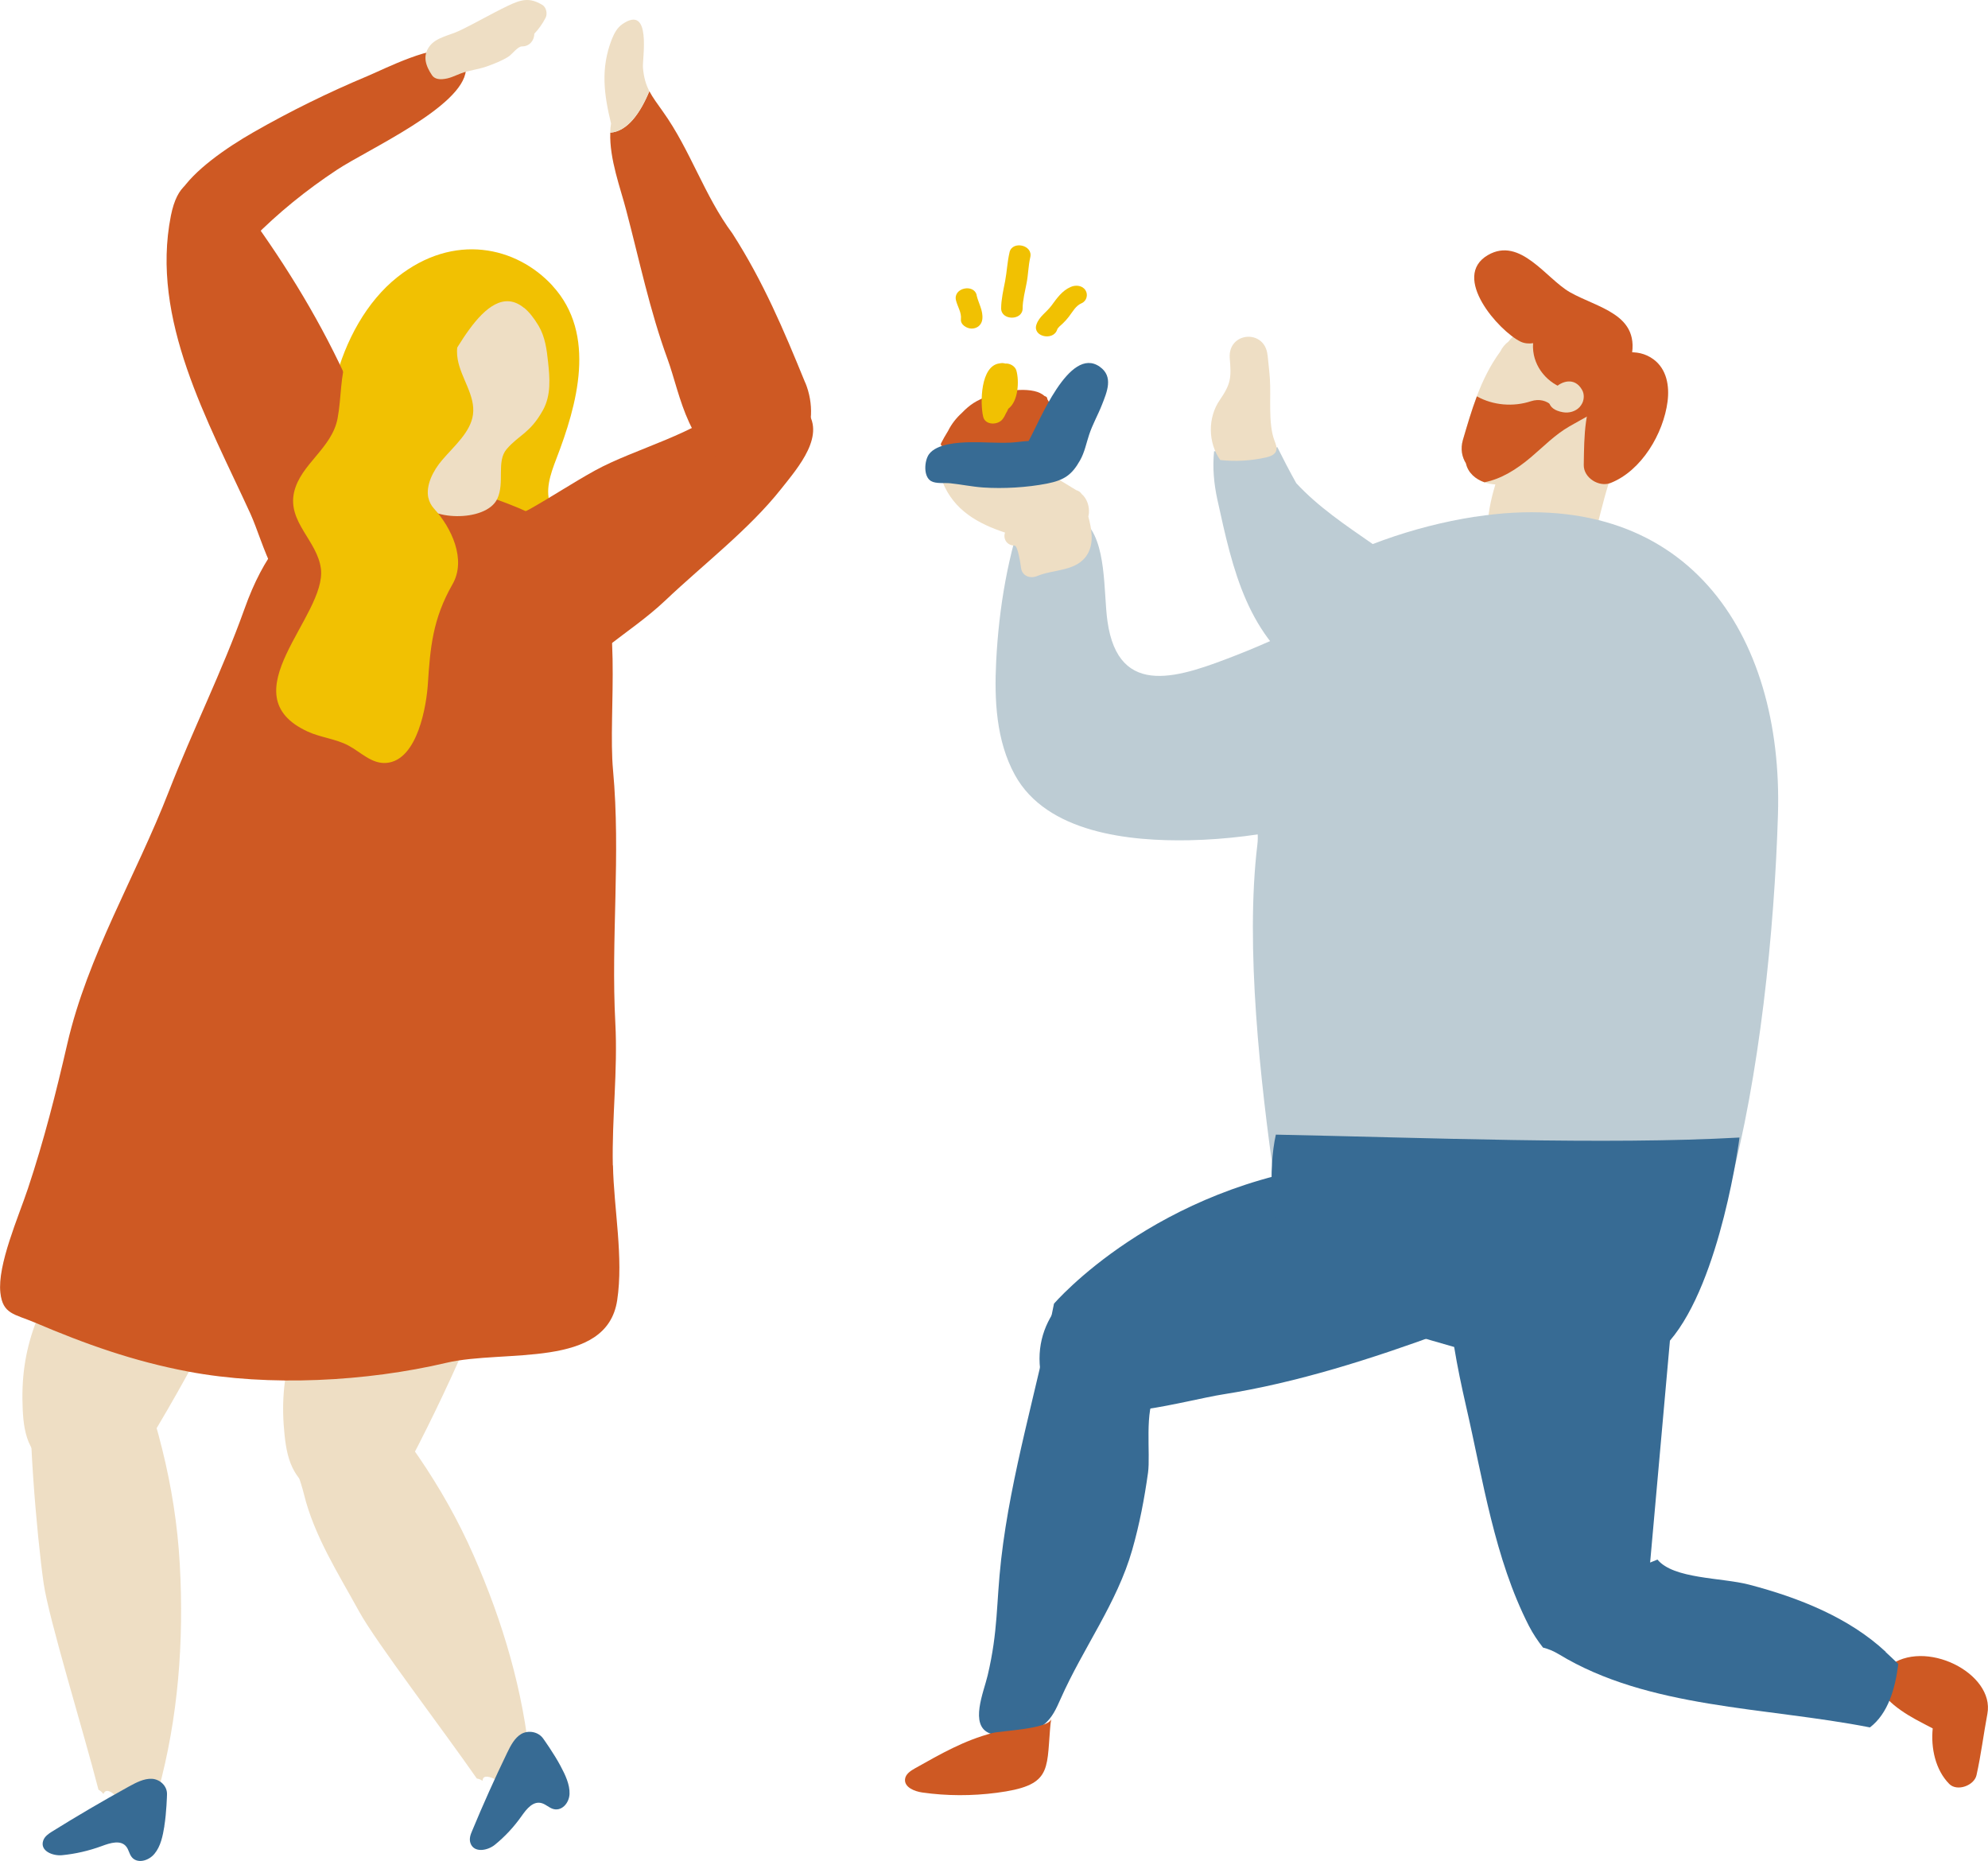 <?xml version="1.0" encoding="UTF-8"?>
<svg id="_レイヤー_2" data-name="レイヤー 2" xmlns="http://www.w3.org/2000/svg" viewBox="0 0 260.01 243.37">
  <defs>
    <style>
      .cls-1 {
        fill: #a94f7a;
      }

      .cls-2 {
        fill: #f1c102;
      }

      .cls-3 {
        fill: #ce5923;
      }

      .cls-4 {
        fill: #eedec4;
      }

      .cls-5 {
        fill: #376b94;
      }

      .cls-6 {
        fill: #bdccd4;
      }
    </style>
  </defs>
  <g id="_レイヤー_1-2" data-name="レイヤー 1">
    <g>
      <path class="cls-6" d="M217.66,82.79c-.04-1.89-.16-3.87-1.15-5.48-1.43-2.31-4.29-3.26-6.94-3.85-7.11-1.57-14.52-1.83-21.73-.76-.78.12-1.57.24-2.35.3-1.36-.2-2.8-.47-4.2-.76-.62-.33-1.21-.71-1.78-1.11-3.52-2.44-7.11-4.85-9.97-7.94-.88-1.56-1.71-3.18-2.48-4.72l-.56.23c-.75-2.45-1.48-7.27-3.77-7.11-2.03.14-2.98,4-3.38,7.47-.18-.05-.37-.07-.56-.05-.22,2.16-.02,4.26.43,6.33,2.04,9.29,3.9,17.97,12.39,23.6,5.5,3.65,12.01,5.41,18.47,6.76,7.21,1.5,18.34,4.77,24.48-1.34,2.91-2.9,3.2-7.47,3.1-11.58Z"/>
      <path class="cls-4" d="M165.78,46.44c-.35-3.47-5.23-3.05-4.94.43.21,2.5.17,3.3-1.31,5.45-1.58,2.29-1.55,5.57.07,7.84,1.99.22,4.02.1,5.98-.34.52-.12,1.11-.32,1.31-.81.19-.46-.05-.97-.22-1.44-.82-2.21-.42-5.62-.58-8.01-.07-1.04-.2-2.08-.3-3.12Z"/>
      <path class="cls-4" d="M211.13,57.35c-3.51,3.92-9.44,4.91-14.34,5.92-.82.17-1.78.1-2.65-.2-1.15-.4-2.14-1.22-2.42-2.48-.52-.84-.73-1.88-.4-3.04.57-1.94,1.13-3.86,1.83-5.72.78-2.07,1.74-4.04,3.06-5.84.27-.56.65-1,1.08-1.32.11-.13.21-.27.33-.4,2.28-2.43,5.46-1.23,6.77.99,1.05.07,2.14.36,3.25.99,1.17.66,1.87,1.74,2.06,2.92.1.49.1.98.03,1.48.73.32,1.32.84,1.74,1.46,1.03,1.49,1.06,3.62-.36,5.22Z"/>
      <path class="cls-4" d="M205.33,55.06c-.55.06-1.1.22-1.59.53-1.05-.04-2.13.3-2.97,1.1-1.57.02-3.17.91-3.85,2.79-1.06,2.92-2.94,7.75-2.11,11.2-.31,1.87,1.27,3.48,2.99,3.91.56.37,1.2.57,1.86.61.1.08.2.14.31.21,1.58,2.62,6.16,2.36,7.34-1.06,1.63-4.73,2.31-9.82,4.29-14.42,1.84-4.28-3.3-8.04-6.27-4.87Z"/>
      <path class="cls-3" d="M211.12,41.1c-1.69-1.14-3.96-1.85-5.78-2.88-3.12-1.77-6.51-7.32-10.74-4.86-4.87,2.84,1.44,9.92,4.26,11.31.49.24,1.08.3,1.66.21-.01.19-.03.38-.02.58.08,2.57,1.94,4.74,4.37,5.44,1.21.35,2.55.32,3.8-.02,2.12-.12,3.99-1.45,4.58-3.68.83-3.15-.31-4.88-2.13-6.1Z"/>
      <path class="cls-3" d="M218.1,52.51c.26-2.03-.1-4.23-1.84-5.52-2.14-1.57-4.89-.96-6.83.59-.82.65-.79,1.76-.27,2.53-1.96,3.11-1.96,6.73-2.02,10.7-.03,1.68,2,2.94,3.51,2.35,4.05-1.6,6.91-6.46,7.45-10.65Z"/>
      <path class="cls-3" d="M211.49,52.12c-.13.15-.29.29-.48.41-1.89,1.12-3.83,2.13-5.73,3.22-1.93,1.11-3.34,2.6-5.03,4.03-1.95,1.65-3.93,2.86-6.1,3.29-1.15-.4-2.14-1.22-2.42-2.48-.52-.84-.73-1.88-.4-3.04.57-1.94,1.13-3.86,1.83-5.72,2.12,1.19,4.77,1.4,7.07.64,1.09-.35,2.04-.07,2.7.53,2.08-1.39,4.18-2.61,6.49-3.7.1-.05.2-.08.29-.12,1.74-.54,2.9,1.68,1.77,2.94Z"/>
      <path class="cls-6" d="M192.93,67.57c-8.34,1.29-16.05,4.2-22.77,8.01.4,1.25.44,2.68-.06,4.24-2.9,9.05-4.77,18.35-5.88,27.77.26.84.36,1.8.23,2.87-1.61,13.32.41,31.17,2.28,44.25,3.56-.45,9.93-1.44,13.51-1.27,7.84.37,15.53,1.03,23.32,1.98,6.88.84,13.7.36,20.48,1.1.71-.33,1.42-.68,2.12-1.05,3.95-14.62,5.92-33.65,6.38-48.96.71-23.62-11.94-43.22-39.61-38.93Z"/>
      <path class="cls-4" d="M206.96,52.69c.24-.53.25-1.17-.03-1.68-1.9-3.47-7.09,2.1-2.51,2.9.79.14,1.65-.1,2.19-.69.14-.16.26-.34.35-.53Z"/>
      <path class="cls-6" d="M192.38,76.31c-1.96-.57-4.21-.64-6.55-.12-8.47,1.86-16.01,6.33-24.03,9.45-7.33,2.85-15.52,5.93-16.96-4.43-.53-3.82-.06-10.4-3-13.01-.58-.51-7.27-3.01-7.63-2.36-2.38,6.63-3.56,13.58-3.92,20.62-.26,5.08,0,10.41,2.44,14.87,4.17,7.61,15.03,8.71,22.83,8.55,9.65-.2,19.53-2.49,28.38-6.33,6.49-2.81,13.4-9.71,14.59-16.91.9-5.44-1.93-9.09-6.16-10.33Z"/>
      <path class="cls-4" d="M142.34,67.59c.03-.15.06-.31.08-.47.07-.93-.25-1.92-.95-2.52-.16-.25-.41-.42-.71-.5-1.86-1.13-5.89-3.71-7.31-3.61-.08.52-.03,1.03.14,1.53-2.8-.34-5.6-.67-8.4-1.01-.09-.01-.18-.02-.27-.03-.68-.05-1.44.02-1.75.6-.23.44-.09.97.1,1.43,1.48,3.73,4.66,5.48,8.18,6.64-.27.72.15,1.68,1.25,1.7.43,0,.79,2.5.84,2.91.14,1.06,1.17,1.46,2.11,1.07,2.17-.92,5.27-.56,6.61-2.91.82-1.45.53-3.18.09-4.84Z"/>
      <path class="cls-3" d="M250.58,224.87c.77.43,1.53.81,2.2,1.16-.26,2.56.35,5.43,2.16,7.26,1.03,1.04,3.28.21,3.57-1.16.59-2.64.92-5.35,1.42-8.01,1-5.31-8.25-9.97-12.98-6.16-1.33,1.07-1.14,3.12-.06,4.25.99,1.04,2.35,1.92,3.68,2.66Z"/>
      <path class="cls-5" d="M147.16,171.05c-2.96-.99-6.13-1.03-9.31-.56-2.2,11.13-5.63,22.21-6.91,33.44-.66,5.84-.38,9.29-1.76,15.15-.52,2.21-2.41,6.53.25,7.59,1.87.74,5.42.17,7.05-1.11,1.16-.9,1.69-2.18,2.23-3.38,2.96-6.69,7.38-12.52,9.37-19.49.96-3.35,1.6-6.73,2.07-10.1.34-2.42-.51-8.27,1.03-10.33,1.28-1.71,2.47-3.62,3.56-5.62-1.99-2.45-4.41-4.54-7.57-5.59Z"/>
      <path class="cls-1" d="M132.59,224.7l2.31-.32c.31-.04-2.66.37-2.31.32Z"/>
      <path class="cls-3" d="M129.8,226.63c-3.74.99-6.7,2.7-10.11,4.61-.59.33-1.25.76-1.32,1.43-.11,1.05,1.21,1.59,2.25,1.74,3.22.46,6.51.46,9.73.04,7.08-.92,6.54-2.79,6.99-8.38.03-.42.08-.85.15-1.27-.33,1.31-6.57,1.54-7.68,1.83Z"/>
      <path class="cls-5" d="M204.42,164.34s-4.68-14.96-28.99-12.16c-24.31,2.81-37.58,18.31-37.58,18.31l.49.35c-1.96,2.58-2.93,5.74-2.06,9.62.35,1.57,1.28,2.63,2.59,3.3,5.19,2.68,16.35-.67,21.07-1.41,9.68-1.52,19.49-4.66,28.97-8.14,4.68-2.11,10.27-5.23,11.87-8.86l3.64-1Z"/>
      <g>
        <path class="cls-3" d="M136.98,52.19c0-.14-.07-.29-.23-.35-.04-.02-.09-.03-.13-.05-.33-.29-.77-.52-1.36-.65-2.28-.51-6.02.34-7.92,1.56-.55.35-1.06.8-1.53,1.29-.75.68-1.37,1.47-1.81,2.36-.34.54-.64,1.08-.91,1.6-.13.25.08.42.34.45.22,3.3,8.35,1.82,10.51,1.28,2.64-.66,3.07-2.05,3.45-4.49.17-1.1.14-2.2-.41-2.99ZM136.43,55.69c-.03-.56-.04-1.14,0-1.68.1.53.09,1.11,0,1.68Z"/>
        <path class="cls-5" d="M143.84,47.96c-4.01-2.83-7.97,7.38-9.31,9.71-.77.03-1.52.17-2.33.21-1.76.08-3.53-.08-5.3-.05-1.61.03-4.38.2-5.39,1.56-.61.83-.78,2.91.26,3.52.65.38,1.79.21,2.53.29,1.42.15,2.85.45,4.28.55,2.68.18,5.74,0,8.36-.51,2.26-.45,3.25-1.14,4.32-3.04.6-1.06.81-2.22,1.19-3.36.45-1.36,1.16-2.59,1.68-3.92.64-1.64,1.54-3.67-.28-4.95Z"/>
        <path class="cls-2" d="M131.88,53.47s.01-.02.01-.03c1.3-.97,1.43-3.63,1.04-4.99-.16-.55-.8-.92-1.35-.91-.03,0-.06.01-.09.01-.23-.08-.49-.09-.74-.03-2.53.28-2.58,5.2-2.16,6.98.27,1.15,1.97,1.11,2.56.29.18-.24.31-.49.42-.74.11-.17.2-.35.28-.54,0-.02.02-.03.02-.05Z"/>
        <path class="cls-2" d="M127.74,38.6c-.36-1.53-3.09-.97-2.71.66.2.84.75,1.6.65,2.48-.08.73.78,1.23,1.4,1.23.75,0,1.32-.5,1.4-1.23.12-1.15-.5-2.06-.75-3.13Z"/>
        <path class="cls-2" d="M132.04,32.99c-.3,1.27-.34,2.5-.58,3.77-.22,1.14-.52,2.41-.52,3.57,0,1.61,2.81,1.62,2.81,0,0-1.03.32-2.29.52-3.32.22-1.13.22-2.24.48-3.37.38-1.62-2.35-2.19-2.71-.66Z"/>
        <path class="cls-2" d="M141.97,37.96c-.41-.65-1.28-.72-1.92-.44-1.15.49-1.82,1.49-2.54,2.46-.64.86-1.61,1.42-1.96,2.48-.52,1.58,2.21,2.16,2.71.66.1-.3.46-.55.69-.77.31-.29.59-.6.85-.94.5-.65.89-1.43,1.67-1.76.65-.28.87-1.11.5-1.69Z"/>
      </g>
      <path class="cls-5" d="M246.64,216.02c-4.8-4.47-11.33-7.08-17.87-8.79-3.58-.94-9.89-.72-11.99-3.28l-.96.39,2.59-29.02c6.7-7.82,9.1-26.56,9.1-26.56-17.59.98-41.25.01-60.64-.38-1,4.4-.76,12.49,1.46,14.51,1.62,1.47-1.31,3.9-2.78,5.06.94.94,2.22,1.57,3.95,1.78,4.54,2.09,9.62,3.05,14.48,4.58,2.05.65,4.13,1.25,6.21,1.84.42,2.57.96,5.13,1.56,7.76,2.21,9.6,3.71,19.9,8.21,28.7.53,1.03,1.16,1.97,1.85,2.85.68.17,1.37.45,2.05.86,11.76,7.15,26.93,6.88,40.71,9.58,2.37-1.82,3.3-5.04,3.71-8.29-.51-.49-1.06-1.02-1.67-1.58Z"/>
    </g>
    <path class="cls-2" d="M72.26,37.36c-4.7-5.11-12.88-7-20.3-1.11-8,6.36-11.2,20.4-7.66,28.98.44,1.07,1.02,2.15,2.02,2.88,1.26.92,3,1.16,4.65,1.32,5.82.57,11.47,2.45,17.34,2.63,6.67.2,5.53-1.75,3.75-5.89-.84-1.96-.07-4.16.7-6.16,2.71-7.03,5.35-16.28-.51-22.65Z"/>
    <path class="cls-3" d="M105.3,53.47c-2.02-2.29-5.42-2.14-8.38-1.01-.42-.28-.98-.29-1.5.22-4.09,4-12.41,5.99-17.6,8.85-2.88,1.59-5.61,3.4-8.48,5.02-2.03,1.14-6.31,2.24-7.78,3.78-2.45,2.56-.27,5.9,1.14,8.33,1.49,2.56,5.06,11.69,10.04,10.89,2.43-.39,5.01-3.68,6.66-4.97,2.58-2,5.28-3.84,7.62-6.06,5.02-4.76,10.94-9.27,15.15-14.59,2.2-2.78,6.05-7.14,3.13-10.46Z"/>
    <path class="cls-3" d="M105.33,50.08c-.02-.06-.05-.1-.06-.14-2.77-6.78-5.42-13.08-9.48-19.41-3.68-4.95-5.49-10.91-9.09-15.94-.74-1.04-1.32-1.82-1.77-2.66-1.15,2.78-2.82,5.25-5.11,5.42-.13,3.44,1.35,7.3,2.08,10.14,1.72,6.51,3.08,13.13,5.42,19.5,1.67,4.57,2.77,12.74,9.13,13.97,8.62,1.68,11.04-5.61,8.89-10.88Z"/>
    <path class="cls-4" d="M84.93,11.93c-.45-.87-.73-1.78-.84-3.1-.09-1.14,1.18-8.33-2.68-5.68-.72.49-1.1,1.27-1.4,2.01-1.48,3.8-1.01,7.23-.09,10.99-.07.39-.1.78-.11,1.2,2.29-.17,3.96-2.65,5.11-5.42Z"/>
    <path class="cls-4" d="M11.51,158.29c-2.26,4.99-5.06,9.79-6.93,14.93-1.35,3.7-1.79,7.14-1.61,11.08.08,1.68.27,3.39,1.06,4.88,2.04,3.88,7.46,6.05,11.51,3.41,2.28-1.48,3.75-3.81,5.1-6.08,6.67-11.22,12.53-23.23,17.23-35.28.47-.38.87-.85,1.09-1.41,1.31-3.32,2.23-6.72,2.98-10.14,1.69-4.41,3.98-10.57,2.1-13.18-.27-.37-.62-.56-1-.62-.07-.1-.12-.19-.21-.29-3.52-4.21-11.69-2.56-15.62,1.76-7.44,8.17-11.29,21.18-15.71,30.94Z"/>
    <path class="cls-4" d="M49.91,144.52c-2.15,5.73-3.88,11.67-5.82,16.77-1.93,5.1-4.4,10.03-5.94,15.26-1.11,3.76-1.34,7.22-.93,11.13.18,1.67.47,3.36,1.33,4.81,2.23,3.77,7.69,5.64,11.52,2.79,2.16-1.6,3.47-4,4.66-6.33,5.9-11.55,10.96-23.84,14.87-36.1.44-.4.81-.9.99-1.47.22-.68.42-1.37.61-2.06-4-6.56-12.61-8.25-21.3-4.81Z"/>
    <path class="cls-4" d="M15.25,174.09c.45.21.84.46,1.19.72,3.86,9.91,6.5,19.29,7.08,29.85.55,10.06-.22,20.02-2.83,29.55-.8,1.54-1.77,2.96-3.01,4.15-.86.83-1.52-2.52-2.43-3.41-1-.98-1.51-.89-1.73-.34-.02-.02-.03-.05-.05-.07-.18-.23-.38-.38-.59-.49-1.96-7.64-6.5-22.33-7.17-26.98-.85-5.88-2.28-21.82-1.56-27.75.47-3.86-.07.56,2.34-2.7,1.98-2.68,5.48-4.1,8.77-2.52Z"/>
    <path class="cls-4" d="M44.39,178.71c.47.06.9.16,1.29.29,6.74,7.65,12.22,15.2,16.26,24.39,3.86,8.76,6.51,17.82,7.39,27.04-.19,1.61-.58,3.15-1.27,4.56-.49.99-2.19-1.78-3.3-2.31-1.21-.58-1.63-.35-1.65.21-.02-.01-.05-.03-.07-.05-.23-.15-.46-.22-.68-.26-4.3-6.2-13.23-17.89-15.38-21.82-2.72-4.96-5.89-9.9-7.23-15.37-.87-3.56-3.31-8.26-2.27-11.86.85-2.96,3.48-5.25,6.91-4.82Z"/>
    <path class="cls-3" d="M59.63,6.66c-2.82-1.02-9.36,2.37-11.57,3.29-5.16,2.16-10.13,4.61-14.87,7.32-7.22,4.13-17.18,11.95-3.84,14.9.69.15,1.42.3,2.11.12.7-.19,1.2-.68,1.66-1.15,3.24-3.28,6.93-6.28,10.96-8.94,4.07-2.68,16.46-8.25,16.85-13,.12-1.45-.4-2.22-1.3-2.55Z"/>
    <path class="cls-3" d="M46.39,51.94c-3.46-8.08-7.85-15.54-13.04-22.82-3.24-4.55-9.34-9.25-11-.91-2.69,13.56,4.82,26.78,10.42,39.01,1.73,3.83,3.34,11.44,8.5,12.61,4.27.96,11.72-1.92,13.33-5.56,2.78-6.27-5.78-16.63-8.22-22.33Z"/>
    <path class="cls-4" d="M70.91.63c-1.66-1-2.76-.7-4.51.14-2.15,1.03-4.18,2.23-6.32,3.25-1.28.61-3.03.87-3.88,2-1,1.31-.5,2.63.31,3.83.29.43.83.54,1.36.5.93-.07,1.55-.42,2.38-.74,1.11-.43,2.29-.52,3.41-.92.96-.34,2.02-.76,2.85-1.29.45-.29,1.22-1.34,1.75-1.33,1.06.01,1.63-.87,1.62-1.66.56-.59,1.05-1.26,1.48-2.09.26-.5.11-1.36-.44-1.69Z"/>
    <path class="cls-3" d="M80.15,152.4c-.13-6.19.66-12.39.33-18.59-.59-11.08.72-22.01-.3-33.08-.71-7.71,1.55-21.67-3-27.99-1.31-1.82-3.2-3.15-5.16-4.25-7.23-4.09-15.62-5.64-23.84-7.14-.93-.17-1.91-.34-2.82-.06-1.21.37-2.05,1.44-2.85,2.41-5.1,6.23-7.89,8.52-10.55,15.97-2.9,8.11-6.77,15.83-9.89,23.85-4.31,11.09-10.6,21.41-13.27,32.99-1.48,6.43-3.05,12.62-5.14,18.9-1.24,3.73-4.02,10-3.61,13.65.31,2.81,1.82,2.76,4.52,3.9,6.6,2.81,12.86,5.05,20.07,6.41,10.53,1.99,23.29,1.31,33.74-1.15,7.59-1.79,20.96.85,22.34-8.17.85-5.61-.44-11.98-.55-17.65Z"/>
    <path class="cls-4" d="M68.53,40.26c-5.16-4.24-9.94,8.35-11.95,10.27-1.61,1.54-1.09,3.21.29,4.27-.29.34-.51.74-.64,1.21-.17.28-.3.58-.34.92-.06.43-.12.86-.18,1.29-.67,2.37-1.65,4.06-.94,6.18-.01.34.04.66.17.95.85,2.74,8.6,3.02,10.09-.1,1.02-2.14-.14-4.9,1.23-6.51,1.62-1.89,3.06-2.06,4.75-5.1,1.08-1.95.9-4.19.67-6.31-.17-1.62-.38-3.27-1.24-4.73-.64-1.07-1.27-1.84-1.9-2.35Z"/>
    <path class="cls-2" d="M56.02,65.1c-.34-1.62.6-3.53,1.82-4.95,1.6-1.87,3.71-3.64,4.02-5.93.34-2.49-1.57-4.76-2-7.24-.49-2.78,1.1-5.78,3.88-7.31-3.35-1.45-7.46-1.54-10.93-.24-3.48,1.29-6.25,3.95-7.38,7.06-.96,2.66-.76,5.5-1.28,8.24-.75,3.91-4.82,5.95-5.68,9.61-.91,3.92,3.03,6.36,3.5,10.02.79,6.2-12.24,16.47-1.73,21.31,1.67.77,3.66.95,5.28,1.8,1.66.87,3.08,2.46,5.02,2.3,4.13-.34,5.25-7.67,5.42-10.31.31-4.77.63-8.51,3.21-13.03,1.88-3.23-.13-7.43-2.4-9.91-.39-.43-.63-.91-.74-1.42Z"/>
    <path class="cls-5" d="M21.5,238.8c-.21,1.29-.48,2.65-1.3,3.63-.81.98-2.34,1.33-3.02.36-.27-.38-.36-.9-.64-1.27-.71-.96-2.12-.52-3.24-.1-1.69.62-3.44,1.02-5.18,1.19-1.23.12-2.92-.56-2.47-1.9.18-.55.68-.89,1.14-1.18,3.31-2.06,6.66-4.02,10.05-5.89.97-.53,1.99-1.07,3.02-1.02,1.03.05,2.05.92,1.98,2.1,0,0-.06,2.34-.35,4.09Z"/>
    <path class="cls-5" d="M73.31,230.94c.62,1.16,1.23,2.43,1.18,3.67-.06,1.24-1.09,2.35-2.25,1.92-.45-.17-.85-.54-1.31-.7-1.17-.4-2.05.72-2.71,1.66-1,1.42-2.18,2.69-3.5,3.76-.93.76-2.73,1.11-3.19-.22-.19-.55,0-1.1.21-1.58,1.44-3.47,2.97-6.88,4.59-10.23.46-.95.97-1.94,1.84-2.46.88-.51,2.24-.35,2.91.65,0,0,1.39,1.94,2.23,3.53Z"/>
  </g>
</svg>